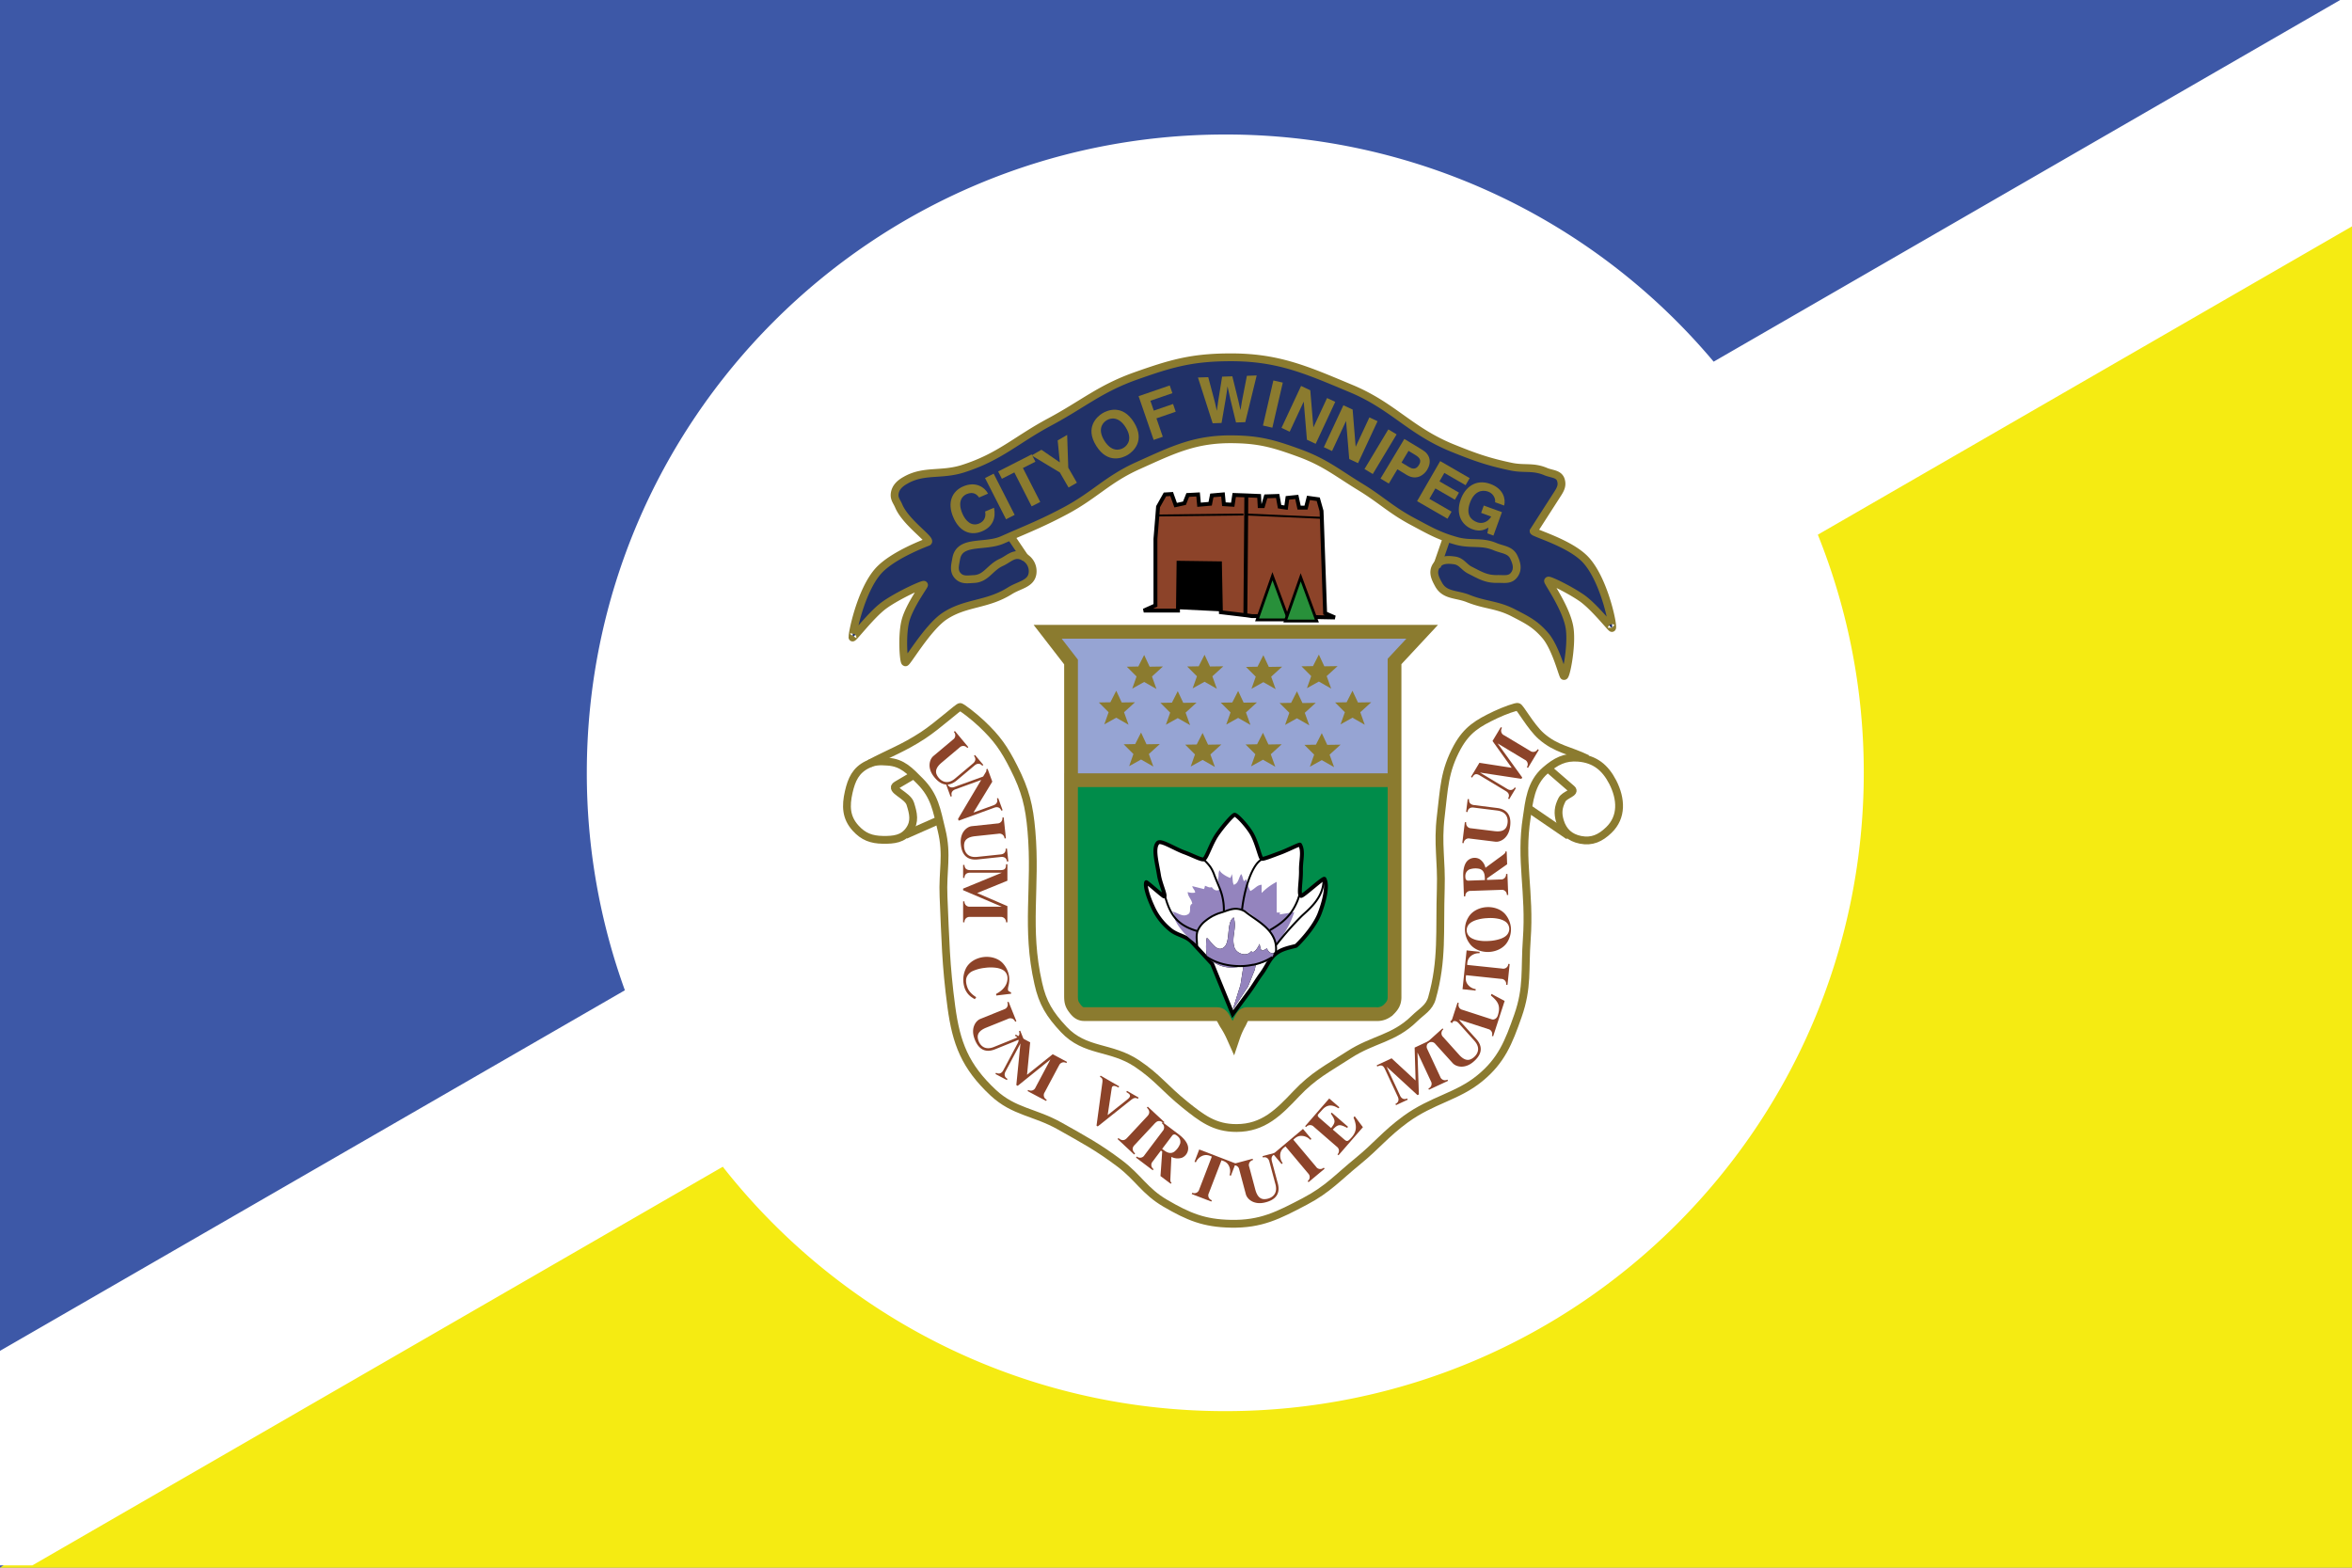 <svg id="Layer_1" data-name="Layer 1" xmlns="http://www.w3.org/2000/svg" xmlns:xlink="http://www.w3.org/1999/xlink" viewBox="0 0 1500 1000"><rect x="0" y="0" width="1500" height="1000" fill="#808080" stroke="none"/><defs><style>.cls-1,.cls-10,.cls-13,.cls-14,.cls-8{fill:none;}.cls-2{clip-path:url(#clip-path);}.cls-3{fill:#3d58a7;}.cls-4{fill:#f5eb12;}.cls-15,.cls-5{fill:#fff;}.cls-6{fill:#96a4d3;}.cls-7{fill:#008c4a;}.cls-10,.cls-8{stroke:#8b7b2f;}.cls-10,.cls-13,.cls-14,.cls-15,.cls-8{stroke-miterlimit:3.86;}.cls-8{stroke-width:8.77px;}.cls-9{fill:#8b7b2f;}.cls-10{stroke-width:4.98px;}.cls-11{fill:#213167;}.cls-12{fill:#8c4329;}.cls-13,.cls-14,.cls-15,.cls-17{stroke:#000;}.cls-13{stroke-width:1.24px;}.cls-14,.cls-15{stroke-width:2.49px;}.cls-16{fill:#9484be;}.cls-17{fill:#28903a;stroke-width:1.79px;}</style><clipPath id="clip-path"><rect class="cls-1" width="1500" height="1000"/></clipPath></defs><g class="cls-2"><path class="cls-3" d="M1500,0,986.3,342.46h0l-4.52,3-9,6-6.94,4.63h0l-18.28,12.19h0L930.06,380h0l-34.53,23-48.07,32-2.7,1.81-14.9,9.93L820.56,453l-47.42,31.61-3,2-16.68,11.12-70.43,46.95L658.55,561l-21.81,14.54L635,576.66l-2.46,1.65-9.87,6.58L602.85,598.1,2.22,998.52,0,1000V0Z"/><path class="cls-4" d="M1500,0V1000H0l2.22-1.48L602.85,598.1l19.82-13.21,9.87-6.58,2.46-1.65,1.74-1.15L658.55,561l24.5-16.34,70.43-46.95,16.68-11.12,3-2L820.56,453l9.29-6.19,14.9-9.93,2.7-1.81,48.07-32,34.53-23h0l17.44-11.63h0l18.28-12.19h0l6.94-4.63,13.56-9h0Z"/><path class="cls-5" d="M1500,144.4,1159.33,341.07a406,406,0,0,1,29.3,151.86c0,224.92-182.29,407.2-407.19,407.2-130,0-245.87-60.93-320.48-155.89L20.62,998.52H0V861.68l398.52-230A406.69,406.69,0,0,1,374.24,493c0-224.92,182.29-407.2,407.2-407.2A405.9,405.9,0,0,1,1092.89,230.7L1492.46,0H1500Z"/><g id="Layer_1-2" data-name="Layer 1"><polygon class="cls-6" points="907 402.99 889.37 421.93 889.37 497.68 683.06 497.68 683.06 422.28 668.15 402.99 907 402.99"/><path class="cls-7" d="M889.37,497.68V636c0,3.34-1.13,5.36-3.49,7.73a10.45,10.45,0,0,1-8.17,3.15H795.47c-3.34,0-3.78,3.68-5.62,6.58a52.13,52.13,0,0,0-3.33,7.72,60.05,60.05,0,0,0-4.14-7.72c-2-2.9-2.7-6.58-6.21-6.58h-84.7c-3.07,0-4.74-1.93-6.5-4.38s-1.92-4.47-1.92-7.45V497.68Z"/><polyline class="cls-8" points="682.71 497.68 683.06 497.68 889.37 497.68 889.55 497.68"/><path class="cls-8" d="M683.06,497.68v-75.4L668.15,403H907l-17.63,18.94V636c0,3.34-1.13,5.36-3.5,7.73a10.43,10.43,0,0,1-8.16,3.15H795.47c-3.34,0-3.78,3.68-5.62,6.58a52.13,52.13,0,0,0-3.33,7.72,60.05,60.05,0,0,0-4.14-7.72c-2-2.9-2.7-6.58-6.21-6.58h-84.7c-3.07,0-4.74-1.93-6.5-4.38s-1.92-4.47-1.92-7.45V497.68Z"/><polygon class="cls-9" points="794.38 474.89 801.72 474.76 805.47 467.42 808.95 474.89 817.42 474.76 810.45 481.12 813.32 489.09 805.47 484.61 797.86 488.85 800.61 481.12 794.38 474.89"/><polygon class="cls-9" points="831.89 475.13 839.24 475.01 842.97 467.66 846.46 475.13 854.95 475.01 847.95 481.37 850.82 489.35 842.97 484.86 835.37 489.09 838.11 481.37 831.89 475.13"/><polygon class="cls-9" points="755.87 475.01 763.22 474.89 766.96 467.53 770.45 475.01 778.92 474.89 771.94 481.24 774.81 489.21 766.96 484.74 759.37 488.97 762.1 481.24 755.87 475.01"/><polygon class="cls-9" points="716.62 474.76 723.97 474.63 727.71 467.28 731.19 474.76 739.68 474.63 732.69 480.99 735.55 488.97 727.71 484.48 720.12 488.72 722.85 480.99 716.62 474.76"/><polygon class="cls-9" points="778.55 448.21 785.9 448.09 789.64 440.74 793.13 448.21 801.6 448.09 794.62 454.45 797.49 462.43 789.64 457.94 782.04 462.18 784.78 454.45 778.55 448.21"/><polygon class="cls-9" points="816.07 448.46 823.41 448.33 827.14 440.99 830.64 448.46 839.12 448.33 832.13 454.69 835 462.67 827.14 458.18 819.55 462.43 822.29 454.69 816.07 448.46"/><polygon class="cls-9" points="740.05 448.33 747.4 448.21 751.12 440.87 754.63 448.33 763.1 448.21 756.12 454.57 758.99 462.55 751.12 458.07 743.54 462.3 746.28 454.57 740.05 448.33"/><polygon class="cls-9" points="700.79 448.09 708.14 447.97 711.89 440.61 715.37 448.09 723.85 447.97 716.87 454.32 719.73 462.3 711.89 457.81 704.28 462.05 707.02 454.32 700.79 448.09"/><polygon class="cls-9" points="851.45 448.09 858.81 447.97 862.54 440.61 866.03 448.09 874.5 447.97 867.54 454.32 870.37 462.3 862.54 457.81 854.95 462.05 857.69 454.32 851.45 448.09"/><polygon class="cls-9" points="757.13 425.15 764.47 425.03 768.21 417.67 771.7 425.15 780.17 425.03 773.19 431.39 776.07 439.37 768.21 434.88 760.6 439.11 763.36 431.39 757.13 425.15"/><polygon class="cls-9" points="794.62 425.41 801.98 425.28 805.71 417.93 809.2 425.41 817.68 425.28 810.7 431.64 813.56 439.61 805.71 435.13 798.13 439.37 800.86 431.64 794.62 425.41"/><polygon class="cls-9" points="718.61 425.28 725.97 425.15 729.7 417.8 733.19 425.28 741.67 425.15 734.68 431.51 737.55 439.5 729.7 435.01 722.1 439.25 724.84 431.51 718.61 425.28"/><polygon class="cls-9" points="830.01 425.03 837.36 424.91 841.11 417.55 844.59 425.03 853.06 424.91 846.09 431.27 848.97 439.25 841.11 434.75 833.5 438.99 836.24 431.27 830.01 425.03"/><line class="cls-10" x1="577.42" y1="532.61" x2="598.62" y2="523.24"/><path class="cls-10" d="M582.42,494.58l-10.6,6.23c-4.93,2.91,7,6.36,8.71,11.84,2,6.27,3.18,11.47-.61,16.82-4,5.72-9.84,6.35-16.83,6.25-7.39-.12-12.45-2-17.43-7.48-6.17-6.78-6.39-14.15-4.37-23.05,1.83-8,4.47-13.8,11.84-17.46,4.61-2.3,7.94-2.23,13.09-1.87,9.35.64,13.95,5.81,20.56,12.46,9.35,9.44,10.56,18.27,13.7,31.15,3.92,16.06.53,25.86,1.26,42.39,1.22,27.5,1.37,43.38,5,70.42,3.11,23.06,8.72,38,26.79,54.83,13.21,12.23,26.28,12.13,42.37,21.18,15.22,8.6,24,13.19,38,23.69,12.12,9.11,16.19,17.93,29.29,25.55,14.75,8.59,24.68,12.76,41.75,13.08,19.28.39,30.26-5.34,47.35-14.32,14.58-7.67,20.88-15.15,33.65-25.55,12.25-10,17.72-17.48,30.51-26.81,17.05-12.42,33-14.34,47.36-26.16,13.7-11.21,18.28-22.7,24.3-39.89,6.32-18,4.21-29.58,5.6-48.63,2.21-30.28-4.35-50.46,0-77.86,1.49-9.87,2.36-21.73,11.84-29.94,6.69-5.78,12.38-8.84,21.2-8.1,10.41.9,17,6.27,21.8,15.58,5.44,10.64,6.11,22.26-2.51,30.54-5.36,5.17-10.75,7.69-18.07,6.24-6.74-1.35-11.08-5.27-13.08-11.84-1.55-5.15-1.15-8.92,1.27-13.71,1.6-3.24,9-4.5,6.22-6.86L988,490.83"/><line class="cls-10" x1="978.68" y1="338.79" x2="965.59" y2="366.83"/><line class="cls-10" x1="590.51" y1="344.39" x2="611.69" y2="368.07"/><path class="cls-11" d="M653.51,355.46a10.28,10.28,0,0,1,4.91,10.7c-1.23,6.31-8.42,6.93-14.3,10.61-14.82,9.29-28.23,7.28-41.73,16.22-11.22,7.45-25,31.66-25,29.29-1,1.22-2.37-16.22,0-26.13s12.89-23.59,11.84-23.06c.61-1.14-16.49,6.49-25.52,13.06-8.86,6.49-21.48,23.76-19.91,19.91-.87.87,4.65-29.38,16.75-42.35,9.65-10.26,31.22-18,31.22-18.07,2.45-1.4-14.29-12.36-18.68-23.06-1.23-2.8-2.8-4.38-2.54-7.45.44-4.29,3.5-6.93,6.84-8.77,11.84-6.84,22.89-3,36.83-7.45,23.41-7.45,33.75-18.33,55.41-29.9,21.39-11.49,32-21.22,54.8-29.29,21.75-7.71,34.89-11.57,58-11.83,31.83-.44,49.82,7.62,79.17,19.9,27,11.31,37.63,27,64.81,38,14.11,5.7,22.37,8.68,37.36,11.84,8.41,1.75,13.85-.26,21.82,3.07,4,1.75,8.68,1.31,9.92,5.61.87,3.15-.11,5.35-1.85,8.15L978,338.8c0,1.23,23.07,7.54,33.05,18.07,12.55,13.23,18.6,45.33,16.84,43.66,0,.79-10.61-12.89-18.68-18.76-7.81-5.53-22.52-12.72-21.83-11.23-1.58-.79,12,17.63,13.69,30.61,1.57,11.57-2.73,32.09-3.69,29.89-.25,2.11-4.72-17.27-11.84-25.6-6.23-7.28-11.48-9.91-20-14.29-10.6-5.61-18.14-4.91-29.28-9.38-7.46-3-14.65-1.76-18.69-8.68-2.28-4.12-4.11-7.8-1.84-11.84a10.48,10.48,0,0,1,1.14-1.49c2.46-2.8,6.48-2.89,10.7-2.28,4.57.61,5.89,4.21,9.91,6.23,6.4,3.24,10.34,5.79,17.45,5.61,4.29-.09,8,.88,10.61-2.46,2.72-3.51,1.84-7.28,0-11.22-2.19-4.91-6.93-4.83-11.84-6.84-9-3.86-15.44-1.14-24.9-3.77-2.19-.62-4.21-1.23-6.14-1.93-7.8-2.72-13.34-6-21.92-10.52-13.59-7.28-19.83-13.77-33-21.83-15-9.13-22.79-15.79-39.26-21.84-15.45-5.61-24.74-8.41-41.12-8.68-24.91-.52-38.94,6.58-61.74,16.84-19.29,8.68-27.36,18.67-46,28.67-13.5,7.19-22.27,10.78-35.08,16.31-1.75.79-3.5,1.58-5.43,2.37-11.31,4.82-27.1-.27-29.29,11.83-.78,4.3-1.93,8.07,1.23,11.23,2.81,2.72,6,2,10,1.84,7.9-.35,10.18-7.28,17.46-10.61,4.64-2.1,7.54-5.79,12.45-4.38A11.64,11.64,0,0,1,653.51,355.46Z"/><path class="cls-11" d="M965.57,355.64c1.84,3.94,2.71,7.71,0,11.22-2.64,3.34-6.32,2.37-10.61,2.46-7.11.18-11.06-2.37-17.45-5.61-4-2-5.34-5.62-9.91-6.23-4.2-.61-8.24-.52-10.7,2.28l5.78-16.66c2,.7,4,1.32,6.15,1.93,9.47,2.63,15.87-.09,24.9,3.77C958.64,350.81,963.38,350.73,965.57,355.64Z"/><path class="cls-11" d="M644.74,342.49l8.77,13a12,12,0,0,0-2.54-1.14c-4.91-1.4-7.81,2.29-12.46,4.39C631.24,362,629,369,621.06,369.32c-3.94.18-7.19.88-10-1.84-3.16-3.16-2-6.93-1.23-11.23,2.19-12.1,18-7,29.28-11.84,1.93-.78,3.69-1.57,5.44-2.37Z"/><path class="cls-10" d="M644.57,342.05c12.79-5.52,21.56-9.12,35.07-16.31,18.67-10,26.74-20,46-28.67,22.8-10.26,36.83-17.36,61.73-16.84,16.39.27,25.69,3.07,41.12,8.68,16.49,6,24.28,12.71,39.27,21.84,13.15,8.06,19.39,14.55,33,21.83,8.6,4.56,14.13,7.8,21.92,10.52,1.94.7,4,1.31,6.14,1.93,9.48,2.63,15.88-.09,24.9,3.77,4.92,2,9.65,1.93,11.84,6.84,1.85,3.94,2.72,7.71,0,11.22-2.63,3.34-6.32,2.37-10.6,2.46-7.11.17-11.06-2.37-17.46-5.61-4-2-5.34-5.62-9.9-6.23-4.21-.61-8.25-.52-10.7,2.28a9.19,9.19,0,0,0-1.14,1.49c-2.28,4-.45,7.72,1.84,11.84,4,6.93,11.23,5.7,18.68,8.68,11.14,4.47,18.68,3.77,29.29,9.38,8.5,4.38,13.76,7,20,14.29,7.11,8.33,11.56,27.71,11.84,25.6,1,2.2,5.26-18.32,3.68-29.89-1.66-13-15.26-31.4-13.69-30.61-.69-1.49,14.05,5.71,21.84,11.23,8.07,5.87,18.67,19.55,18.67,18.67v.09c1.76,1.66-4.28-30.43-16.84-43.66-10-10.53-33-16.84-33-18.07l15.6-24.29c1.75-2.8,2.73-5,1.85-8.15-1.23-4.3-5.88-3.86-9.91-5.61-8-3.33-13.41-1.32-21.83-3.07-15-3.16-23.23-6.14-37.36-11.84-27.18-11-37.8-26.74-64.8-38-29.37-12.28-47.35-20.35-79.17-19.9-23.07.26-36.22,4.11-58,11.83-22.8,8.07-33.41,17.8-54.81,29.29-21.65,11.57-32,22.44-55.41,29.9-13.94,4.47-25,.61-36.83,7.45-3.33,1.85-6.4,4.48-6.84,8.77-.26,3.07,1.32,4.65,2.55,7.45,4.38,10.7,21.13,21.66,18.67,23.06,0,.09-21.57,7.81-31.21,18.07-12.1,13-17.62,43.22-16.75,42.35-1.58,3.85,11.05-13.42,19.9-19.91,9-6.57,26.13-14.2,25.52-13.06,1-.53-9.38,13.24-11.84,23.06s-1,27.35,0,26.13c0,2.37,13.77-21.84,25-29.29,13.5-8.94,26.92-6.93,41.74-16.22,5.87-3.68,13.07-4.3,14.29-10.61a10.27,10.27,0,0,0-4.91-10.7,11.58,11.58,0,0,0-2.54-1.14c-4.91-1.4-7.8,2.29-12.45,4.39-7.28,3.33-9.56,10.26-17.45,10.61-3.95.18-7.19.88-10-1.84-3.16-3.16-2-6.93-1.23-11.23,2.19-12.1,18-7,29.28-11.84C641.06,343.63,642.81,342.84,644.57,342.05Z"/><polyline class="cls-10" points="916.29 361.43 916.91 359.76 922.7 343.1 923.03 342.13"/><polyline class="cls-10" points="644.74 342.49 653.51 355.46 654.03 356.25"/><path class="cls-10" d="M1012.31,484c-11.42-5.59-19.69-6-29.27-14.34-7-6.13-13.84-19.08-15-18.69-.5-.61-9,2.44-14.33,5-11.2,5.36-18.07,9.35-24.29,20.56C921,492,921,503.14,918.86,520.76c-2.14,17.84.58,28.12,0,46.11-.88,27.3,1.25,45.49-5.61,69.8-1.75,6.23-6.4,8.38-11.22,13.08-13.29,13-26.12,12.94-41.73,23.06-13.71,8.89-22.45,13.09-33.66,24.94s-20.91,21.75-38,21.79c-14.13.05-22.29-6.34-33-14.95-13.09-10.59-17.5-17.44-30.53-26.18-16.71-11.17-33-7.12-46.73-21.8-8.93-9.54-13.46-16.83-16.21-29.3-8.1-35.5-1.25-61.68-4.36-97.2C656.42,514,654,504.23,646.57,489.6c-6.1-12.11-10.71-18.72-20.55-28-4.91-4.65-13.13-11-13.72-10.6-.7-.54-13.95,11.71-23.67,18.08-12.64,8.26-20.9,11-34.27,18.07"/><line class="cls-10" x1="1000.48" y1="533.22" x2="974.95" y2="515.76"/><polygon points="777.15 359.32 751.89 358.97 751.89 358.09 777.15 359.32"/><polygon points="751.27 387.21 751.89 358.97 777.15 359.32 777.4 359.32 778.02 389.93 751.27 388.61 751.27 387.21"/><polygon class="cls-12" points="828.52 323.81 832.91 323.81 834.48 317.59 840.71 318.46 842.81 325.91 842.99 330.3 842.63 330.3 794.77 328.2 794.85 316.01 803.01 316.36 803.36 322.85 805.46 322.85 807.3 316.62 814.84 316.36 816.07 323.2 820.19 323.81 821.07 317.59 827.03 316.97 828.52 323.81"/><polygon class="cls-12" points="794.85 316.01 794.77 328.2 794.24 328.2 793.01 328.2 738.56 328.81 738.12 328.81 738.56 323.2 742.95 315.39 747.24 315.13 749.78 322.23 755.39 321 757.5 315.74 764.08 315.39 764.7 321.97 771.79 321.35 772.85 316.01 779.95 315.39 780.55 321.62 786.17 321.97 787.13 315.74 794.85 316.01"/><polygon class="cls-12" points="851.32 393.87 805.46 392.99 798.36 392.99 794.15 392.38 793.98 392.38 794.24 391.77 794.77 328.2 842.63 330.3 842.99 330.3 845.1 391.15 851.32 393.87"/><polygon class="cls-12" points="794.77 328.2 794.24 391.77 793.98 392.38 778.63 390.54 778.02 359.32 777.4 359.32 777.15 359.32 751.89 358.97 751.63 358.97 751.27 387.21 751.27 388.61 751.27 389.49 729.44 389.49 736.89 386.15 736.89 343.8 738.12 328.81 738.56 328.81 793.01 328.2 794.24 328.2 794.77 328.2"/><polyline class="cls-13" points="794.24 328.2 794.77 328.2 842.63 330.3"/><line class="cls-13" x1="738.56" y1="328.81" x2="793.01" y2="328.2"/><polyline class="cls-14" points="794.85 315.74 794.85 316.01 794.77 328.2 794.24 391.77"/><polygon class="cls-14" points="738.12 328.81 736.89 343.8 736.89 386.15 729.44 389.49 751.27 389.49 751.27 388.61 751.27 387.21 751.63 358.97 751.89 358.97 777.15 359.32 777.4 359.32 778.02 359.32 778.63 390.54 793.98 392.38 794.15 392.38 798.36 392.99 805.46 392.99 851.32 393.87 845.1 391.15 842.99 330.3 842.81 325.91 840.71 318.46 834.48 317.59 832.91 323.81 828.52 323.81 827.03 316.97 821.07 317.59 820.19 323.81 816.07 323.2 814.84 316.36 807.3 316.62 805.46 322.85 803.36 322.85 803.01 316.36 794.85 316.01 787.13 315.74 786.17 321.97 780.55 321.62 779.95 315.39 772.85 316.01 771.79 321.35 764.7 321.97 764.08 315.39 757.5 315.74 755.39 321 749.78 322.23 747.24 315.13 742.95 315.39 738.56 323.2 738.12 328.81"/><path class="cls-15" d="M786.15,646.89l-13.08-32L760.6,601.4c-4.62-5-9.9-4.4-15-9a39.23,39.23,0,0,1-10.59-14.34c-2.6-5.6-5-12.84-4-15.31.11-.51,10.85,9.2,11.46,9.08,1.24-.38-2.52-8.27-3.35-13.7-1.25-7.93-4-17.2-.64-20.57,1.87-1.87,10.42,3.82,17.08,6.22,4.74,1.73,10.83,5,12.2,4.36,1.88-1,4.48-9.87,8.35-15.56,3.74-5.5,10-12.6,11.21-12.85s7.15,6,10.35,11c3.94,6,5.86,16.7,7.11,17.08,1,.35,7.14-2.12,11.59-3.76,5-1.83,12.46-5.72,12.71-5.24,2.48,4.37.46,10,.61,16.46s-1.61,15.2,0,16.2c1,.64,14.46-12,15-10.83,2.25,4.37,0,13.93-3.09,22.06-3.54,9.27-13.72,19.56-15,20.57-.5.37-6.78,1.34-10.58,3.5-6.24,3.5-7.22,8.54-11.48,14.31-3.32,4.52-4.76,7.35-8.1,11.85Z"/><polygon points="793 616.35 791.14 628.19 786.15 644.14 795.88 629.43 800.23 618.6 800.86 615.48 793 616.35"/><polygon class="cls-16" points="793 616.35 791.14 628.19 786.15 644.14 795.88 629.43 800.23 618.6 800.86 615.48 793 616.35"/><path d="M770.31,611.11c6.87,5.62,12.73,7.23,21.82,5.24,7.11-.87,19.44-1.85,20.19-8.36-2.1.4-3.61-1.11-4.36-3.1a7.05,7.05,0,0,1-3.38,1.5,13.13,13.13,0,0,1-1.23-4.37c-1.13,2.37-3.48,6.61-5.36,4.74-3.24,4.11-10.09,1.13-10.83-2.86-1.88-6.49,1.86-11.86-.37-18.7-5,3.24-1.75,15.57-6.25,19.06-4.6,3.73-8.59-4.49-10.83-6C769,599.53,768.82,610.12,770.31,611.11Z"/><path class="cls-16" d="M770.31,611.11c6.87,5.62,12.73,7.23,21.82,5.24,7.11-.87,19.44-1.85,20.19-8.36-2.1.4-3.61-1.11-4.36-3.1a7.05,7.05,0,0,1-3.38,1.5,13.13,13.13,0,0,1-1.23-4.37c-1.13,2.37-3.48,6.61-5.36,4.74-3.24,4.11-10.09,1.13-10.83-2.86-1.88-6.49,1.86-11.86-.37-18.7-5,3.24-1.75,15.57-6.25,19.06-4.6,3.73-8.59-4.49-10.83-6C769,599.53,768.82,610.12,770.31,611.11Z"/><path class="cls-9" d="M630.11,314.87c-2-3.88-7.67-8.08-15.8-4.62-7,3-10.42,10.13-6.39,19.63s11.25,12.07,18.46,9c6.82-2.88,8.92-8.66,7.55-15l-5.67,2.41c.73,3.61-.71,6.33-3.84,7.66-4.81,2-8.6-1.53-10.68-6.4-3.26-7.69,0-11.2,2.71-12.36,4.7-2,6.87.7,8,2.14l5.65-2.43Z"/><polygon class="cls-9" points="633.71 302.14 628.21 304.93 641.61 331.23 647.11 328.44 633.71 302.14 633.71 302.14"/><polygon class="cls-9" points="652.38 298.55 660.34 294.51 657.96 289.84 636.58 300.74 638.96 305.4 646.9 301.35 657.93 322.99 663.42 320.2 652.38 298.55 652.38 298.55"/><polygon class="cls-9" points="681.29 298.33 680.59 277.42 674.54 280.92 675.9 294.95 664.18 286.9 657.88 290.52 675.9 301.35 681.47 310.99 686.81 307.92 681.29 298.33 681.29 298.33"/><path class="cls-9" d="M723.17,269.38c-7.35-11.74-16.94-7.73-20.25-5.66s-11.14,8.94-3.79,20.68,16.94,7.74,20.25,5.67S730.51,281.14,723.17,269.38Zm-6.55,16.26c-2.83,1.76-7.9,2.51-12.28-4.49s-1.48-11.23,1.33-13,7.9-2.5,12.27,4.5S719.43,283.87,716.62,285.64Z"/><polygon class="cls-9" points="737.53 266.87 749.82 262.63 748.12 257.7 735.84 261.93 733.67 255.64 747.7 250.8 746 245.87 726.14 252.71 735.75 280.61 741.57 278.6 737.53 266.87 737.53 266.87"/><path class="cls-9" d="M773.34,270l5.72-.2c2.66-15.3,3.07-17.45,3.77-23.15h.08c1.19,5.63,1.82,8.48,5.36,22.84l5.91-.21,7.28-29.79-6.25.23c-3.26,16.36-3.66,18.92-4.05,21.73h-.07c-.81-3.79-1.14-5.34-5.16-21.41l-6.52.22c-2.59,15.6-2.93,18.61-3.36,21.72H776c-.65-3.33-1.1-5.38-5.44-21.39l-6.56.21,9.38,29.2Z"/><polygon class="cls-9" points="818.11 244.06 812.1 242.69 805.46 271.44 811.46 272.82 818.11 244.06 818.11 244.06"/><polygon class="cls-9" points="837.66 272.54 837.6 272.51 835.64 248.94 829.77 246.18 817.29 272.93 822.51 275.38 831.4 256.3 831.47 256.33 833.5 280.49 839.09 283.1 851.56 256.35 846.34 253.91 837.66 272.54 837.66 272.54"/><polygon class="cls-9" points="864.66 284.86 864.57 284.83 862.65 261.25 856.76 258.52 844.29 285.26 849.52 287.7 858.41 268.62 858.47 268.66 860.48 292.81 866.09 295.42 878.55 268.68 873.34 266.25 864.66 284.86 864.66 284.86"/><polygon class="cls-9" points="890.7 277.08 885.41 273.9 870.22 299.19 875.5 302.37 890.7 277.08 890.7 277.08"/><path class="cls-9" d="M907.18,287,895.62,280l-15.19,25.27,5.29,3.19,5.48-9.12,6,3.65c6.8,4.09,11.54-.94,12.93-3.23C913.14,294.85,912.08,289.92,907.18,287Zm-2.12,9.4c-.7,1.14-2.39,3.95-6.33,1.59l-4.9-2.95,4.47-7.44,4.19,2.53C905.77,292.06,906.52,293.92,905.06,296.37Z"/><polygon class="cls-9" points="937.29 304.99 918.5 294.13 903.75 319.68 923.15 330.88 925.75 326.37 911.6 318.19 915.42 311.56 927.88 318.76 930.47 314.24 918.03 307.05 921.13 301.67 934.7 309.5 937.29 304.99 937.29 304.99"/><path class="cls-9" d="M944.6,327.15l6.44,2.36c-3.24,5.16-7.67,4.11-8.94,3.64-4-1.43-7.37-4.9-4.62-12.47,2.62-7.11,7.46-8.57,11.6-7.08s4.79,5.68,4.39,6.76l5.8,2.12c1.09-3.94-.27-10.68-8.77-13.77-9.32-3.44-16.14,2.17-18.88,9.75-3.54,9.72.79,16.71,7.45,19.14,5,1.86,8.09.11,10.19-1.05l-.69,3.67,3.87,1.42,5.43-14.95-11.59-4.22-1.68,4.68Z"/><path class="cls-12" d="M621.62,488.2c1.65-1.39,3.45-1.38,4.84.28l.65-.56-5.3-6.33-.67.57c1.38,1.64,1.1,3.41-.56,4.81l-11.5,9.65c-6.13,5.15-10.56.13-11.71-2.53-1.33-3.06.85-5.68,3.21-7.66L612,476.8a3.22,3.22,0,0,1,4.9.34l.65-.56L609,466.31l-.68.57a3.17,3.17,0,0,1-.51,4.86l-12.54,10.53c-2.3,1.92-4.14,7.21.13,12.88,4.11,5.42,9.17,7.36,14.81,2.63l11.42-9.58Z"/><path class="cls-12" d="M611.36,523.5l22.81-8.31c2-.74,3.7-.1,4.44,1.93l.82-.3-2.83-7.76-.8.29c.73,2-.16,3.6-2.19,4.33l-12.71,4.61,0-.09,11.94-19.6-3-8.18-.83.29c.38,1.06-.29,1.75-.74,2.54L627,495.33,608.69,502c-2,.74-3.71.12-4.46-1.9l-.82.29,2.82,7.76.82-.31c-.74-2,.15-3.57,2.19-4.31l16.47-6,0,.07L611,522.36l.4,1.14Z"/><path class="cls-12" d="M638.35,546.63c2.14-.21,3.64.79,3.85,2.91l.87-.06-.87-8.22-.86.1c.23,2.14-1,3.46-3.16,3.66l-14.93,1.56c-8,.86-8.83-5.77-8.29-8.61.61-3.28,3.88-4.25,6.94-4.58l14.88-1.57a3.22,3.22,0,0,1,3.87,3l.86-.07-1.4-13.34-.86.1a3.21,3.21,0,0,1-3.15,3.76L619.79,527c-3,.31-7.45,3.66-7.08,10.76.39,6.79,3.47,11.21,10.82,10.45l14.82-1.57Z"/><path class="cls-12" d="M638.07,584.91a3.21,3.21,0,0,1,3.53,3.4h.88V578l-19.29-8.34,19.29-7.87V551.29h-.88c0,2.64-.62,3.74-3.61,3.74H618.63c-2.17,0-3.54-1.17-3.54-3.33h-.86V560h.86c0-2.15,1.37-3.32,3.54-3.32h20.31l-24.72,10.16v1l24.64,10.51H618.63a3.2,3.2,0,0,1-3.54-3.4h-.86V588.3h.86a3.21,3.21,0,0,1,3.54-3.41h19.44Z"/><path class="cls-12" d="M644.87,633.9l-.11-.9c-1.78-.86-2.39-.74-1.57-4.3a16.31,16.31,0,0,0,.36-5.82,15.55,15.55,0,0,0-3.61-8c-2.84-3.43-7.84-5-12.7-4.39s-9.32,3.32-11.26,7.33a16.4,16.4,0,0,0-.51,13.13c1.83,4.13,4.58,5.41,6.21,6.42l.92-1.28c-1.41-.91-4.41-2.84-5.66-6.29-.94-2.55-1.1-4.91-.39-6.57a7.41,7.41,0,0,1,3.88-3.85,26,26,0,0,1,7.66-2,26.49,26.49,0,0,1,7.9.06c2.87.6,4.58,1.58,5.57,3.14a5.38,5.38,0,0,1,.91,2.41,7.28,7.28,0,0,1,0,2.09c-.7,5.61-5.9,8.17-7.22,8.95l.13,1,9.48-1.15Z"/><path class="cls-12" d="M648.41,663.69c2-.8,3.7-.24,4.51,1.75l.8-.33-3.08-7.64-.81.33c.81,2,0,3.58-2,4.4l-13.92,5.63c-7.42,3-10.08-3.13-10.34-6-.32-3.3,2.56-5.15,5.4-6.31l13.89-5.6a3.19,3.19,0,0,1,4.54,1.83l.81-.32-5-12.42-.82.33a3.18,3.18,0,0,1-2,4.47l-15.19,6.15c-2.76,1.09-6.16,5.56-3.84,12.26,2.23,6.44,6.43,9.85,13.27,7.09l13.81-5.58Z"/><path class="cls-12" d="M675.41,679.63a3.19,3.19,0,0,1,4.66-1.52l.42-.77-9.13-4.86L655,685.6,657,664.88l-9.28-4.94-.39.77c2.34,1.26,3,2.31,1.6,4.94l-9.09,17.09c-1,1.93-2.69,2.58-4.59,1.56l-.41.78,7.29,3.87.4-.77c-1.92-1-2.28-2.76-1.27-4.68l9.53-17.93-2.63,26.58.88.48,20.87-16.82-9.51,17.88a3.19,3.19,0,0,1-4.66,1.52l-.41.77,11.84,6.29.4-.77a3.19,3.19,0,0,1-1.34-4.71l9.15-17.16Z"/><path class="cls-12" d="M706.42,711.28l2.6-17.21c.19-1.24,1.1-2.22,4.31-.34l.44-.76-11.85-6.85-.43.77c1.1.57,1.91,1.1,1.55,3.62l-3.73,27.54.79.47,21.49-17.11c1.69-1.32,2.92-1.23,4.11-.53l.44-.77-7.39-4.27-.45.76c1.72,1,3.85,2.13,1,4.47l-12.85,10.21Z"/><path class="cls-12" d="M736.75,716.33c1.46-1.59,3.3-1.75,5.28.1l.59-.63L732,705.92l-.59.63c2,1.85,1.94,3.7.47,5.28l-13.27,14.23c-1.48,1.57-3.31,1.73-5.28-.12l-.59.63,10.58,9.88.61-.65c-2-1.83-2-3.66-.49-5.26l13.27-14.21Z"/><path class="cls-12" d="M757.72,731.72c-.42-3.17-3.33-6.14-5.91-8.08l-9.68-7.31-.65-.48-.06.07h0l-.47.6a3.2,3.2,0,0,1,.6,4.88l-11.7,15.52a3.19,3.19,0,0,1-4.84.79l-.52.71,10.69,8.07.53-.72a3.18,3.18,0,0,1-.59-4.85l5.26-7,.83.63-1.1,15.63,6.53,4.92.53-.68c-.39-.31-.85-.39-.76-2.46l.65-14a8.7,8.7,0,0,0,6.85.5A6.52,6.52,0,0,0,757.72,731.72Zm-5-2.47a11.41,11.41,0,0,1-3.81,5.39c-3.21,2.19-6.08-.6-7.75-1.77l6.43-8.53A1.7,1.7,0,0,1,750,724C752.64,725.61,753,727.56,752.71,729.25Z"/><path class="cls-12" d="M779,740.12c.9.39,3.62.85,4.92,3.94a8,8,0,0,1,.22,5.58l.86.33,3-7.82-23.19-8.92-3,7.85.86.32a7.87,7.87,0,0,1,3.88-4c3-1.41,5.37.05,6.31.37l-8.07,21a3.2,3.2,0,0,1-4.43,2.06l-.33.81,12.5,4.81.33-.84a3.19,3.19,0,0,1-1.93-4.49l8.09-21Z"/><path class="cls-12" d="M811.11,740.46c-.55-2.09.19-3.72,2.29-4.27l-.21-.84-8,2.13.21.86c2.08-.56,3.56.46,4.12,2.53l3.89,14.51c2.07,7.74-4.33,9.62-7.25,9.53-3.32-.09-4.79-3.16-5.6-6.13l-3.86-14.47A3.18,3.18,0,0,1,799.1,740l-.21-.86-13,3.48.23.85a3.22,3.22,0,0,1,4.21,2.52l4.23,15.84c.77,2.87,4.78,6.79,11.72,5.31,6.67-1.43,10.56-5.19,8.64-12.33l-3.85-14.38Z"/><path class="cls-12" d="M824.83,727c.79-.61,2.49-2.77,5.84-2.41a7.9,7.9,0,0,1,5,2.52l.7-.59-5.39-6.4-19,16,5.37,6.41.7-.58a8.13,8.13,0,0,1-1.6-5.36c.22-3.35,2.63-4.66,3.38-5.32l14.47,17.26a3.21,3.21,0,0,1-.34,4.89l.56.67,10.26-8.6-.56-.68a3.19,3.19,0,0,1-4.87-.53L824.83,727Z"/><path class="cls-12" d="M850,720.53c3.31-3.43,4.3-3.57,9.15-1.1l.58-.66-10.43-9.06-.56.66c3.1,4.46,3.1,5.45.17,9.21l-7.16-6.22c-1.6-1.4-1.7-1.87-.67-3l2.39-2.65c4.4-4.8,8.83-1.36,10.18-.75l.55-.63-6.48-5.64-15.39,17.7.65.57a3.2,3.2,0,0,1,4.9-.25l14.67,12.75a3.19,3.19,0,0,1,.43,4.9l.66.55,15.56-17.9-5.25-7-.73.85c2.58,6.14,1.85,9.75-2.4,13.9-1.52,1.49-2.12,1.3-3.73-.1L850,720.53Z"/><path class="cls-12" d="M910.33,669.28a3.18,3.18,0,0,1,1.6-4.63l-.36-.79-9.38,4.38.61,21-15.3-14.16-9.5,4.46.36.79c2.4-1.14,3.65-1,4.91,1.69l8.18,17.56c.91,1.94.46,3.68-1.51,4.58l.36.78,7.5-3.47-.38-.78c-1.95.9-3.58.16-4.51-1.8l-8.58-18.44L904,698.55l.9-.42L904,671.36l8.56,18.36a3.19,3.19,0,0,1-1.58,4.61l.35.79,12.15-5.66-.37-.79a3.21,3.21,0,0,1-4.58-1.76l-8.23-17.63Z"/><path class="cls-12" d="M931.43,651.59c-1.43-1.6-1.49-3.4.12-4.84l-.56-.65-6.15,5.52.59.64c1.6-1.43,3.36-1.21,4.82.41l10,11.15c5.36,5.95.52,10.54-2.13,11.79-3,1.42-5.7-.64-7.76-3l-10-11.12a3.2,3.2,0,0,1,.17-4.9L920,656l-10,9,.57.65a3.2,3.2,0,0,1,4.89.34l11,12.16c2,2.24,7.34,3.89,12.87-.57,5.28-4.3,7.06-9.4,2.1-14.89l-10-11.06Z"/><path class="cls-12" d="M950.83,635c4.62,3.9,6.38,6.69,4.35,12.89-.46,1.46-2.09,2.88-3.83,2.32l-18.67-6.07a3.17,3.17,0,0,1-2.3-4.32l-.84-.25-4.13,12.73.81.27a3.22,3.22,0,0,1,4.42-2.14l18.49,6a3.23,3.23,0,0,1,2.32,4.34l.82.27,7.33-22.57L951.15,634l-.32,1Z"/><path class="cls-12" d="M935.69,615.47c.12-1-.11-3.72,2.54-5.78a8,8,0,0,1,5.33-1.65l.1-.9-8.32-.9L932.73,631l8.32.87.1-.91a7.92,7.92,0,0,1-4.89-2.72c-2.15-2.57-1.32-5.19-1.27-6.18l22.41,2.36a3.19,3.19,0,0,1,3.14,3.74l.86.11,1.4-13.33-.87-.1a3.19,3.19,0,0,1-3.86,3l-22.38-2.34Z"/><path class="cls-12" d="M963.62,592.17a15.61,15.61,0,0,0-3.06-8.28c-2.58-3.6-7.46-5.51-12.37-5.25s-9.52,2.67-11.74,6.52a14.9,14.9,0,0,0,.89,16.82c2.61,3.6,7.48,5.5,12.37,5.24s9.53-2.65,11.74-6.51A15.62,15.62,0,0,0,963.62,592.17Zm-1.57,2.62c-.7,1.69-2.23,3-4.93,4a26.46,26.46,0,0,1-7.79,1.44,26,26,0,0,1-7.86-.62c-2.83-.8-4.47-1.88-5.34-3.51a5.51,5.51,0,0,1-.26-5c.7-1.7,2.21-2.94,4.92-4a26.91,26.91,0,0,1,7.77-1.44,25.6,25.6,0,0,1,7.89.61c2.82.82,4.47,1.9,5.36,3.51a6.21,6.21,0,0,1,.73,2.48A5.48,5.48,0,0,1,962.05,594.79Z"/><path class="cls-12" d="M961.36,557.48h-.87a3.18,3.18,0,0,1-3.4,3.51l-8.75.32,0-1,12.85-9-.3-8.16-.85,0c0,.52.21.91-1.43,2.11l-11.25,8.29a8.83,8.83,0,0,0-3.92-5.64,6.56,6.56,0,0,0-7.69,1.29c-2.19,2.33-2.67,6.46-2.57,9.69l.46,12.93.87,0a3.21,3.21,0,0,1,3.39-3.53l19.46-.67a3.17,3.17,0,0,1,3.64,3.27l.88,0Zm-25,4.27a1.71,1.71,0,0,1-1.76-1.66c-.44-3.1.88-4.55,2.34-5.43a11.79,11.79,0,0,1,6.59-.45c3.74,1.13,3.35,5.13,3.48,7.16Z"/><path class="cls-12" d="M940,513.54c-2.16-.27-3.36-1.6-3.1-3.73l-.87-.1-1,8.17.88.12c.25-2.14,1.76-3.12,3.88-2.86L954.71,517c7.94,1,7.29,7.62,6.12,10.28-1.33,3.06-4.73,3.27-7.79,2.89l-14.85-1.82a3.19,3.19,0,0,1-3.09-3.81l-.88-.1-1.63,13.3.86.1a3.19,3.19,0,0,1,3.93-2.94l16.24,2c3,.38,8.11-1.89,9.33-8.89,1.16-6.72-.87-11.72-8.19-12.61L940,513.54Z"/><path class="cls-12" d="M959.19,469a3.2,3.2,0,0,1-1.27-4.73l-.75-.44-5.31,8.85,12.24,17.08-20.6-3.18-5.39,9,.74.44c1.36-2.27,2.44-2.87,5-1.33l16.62,10c1.83,1.1,2.41,2.8,1.31,4.65l.73.45,4.25-7.08-.73-.45c-1.13,1.85-2.9,2.15-4.75,1l-17.42-10.46,26.44,4,.52-.86-15.7-21.72,17.35,10.42a3.2,3.2,0,0,1,1.28,4.74l.74.44,6.9-11.49-.75-.45a3.18,3.18,0,0,1-4.76,1.1l-16.7-10Z"/><path class="cls-16" d="M747.53,581.45c3.73.62,6.72,4,10.34,1.62,2.25-1.5-.13-5.47,2.49-6.59-.37-3-2.87-4.51-2.87-7.49a8.59,8.59,0,0,0,4.72.37c-.11-1.75-1.47-2.38-1.85-4.11l7.47,1.87a5.75,5.75,0,0,0,.63-2.12c1.62.5,2.73,1.5,4.36.86,1,1.51,2.61,2.64,4.36,1.88,2.5-1.24-1-4.6-.36-7.1.74-2.25-.14-3.25,1-5.62.37,1.88,5,4.49,6.86,5a8.08,8.08,0,0,0,.86-2.49c.89,2.63.26,4.5,1.27,6.86,3.1-.88,3-4.23,4.72-6.86,1.13,1.38.88,3.12,1.88,4.61a4.8,4.8,0,0,1,1.49-1.26,28.89,28.89,0,0,0,2.49,7.49c3.11-1.51,4.12-3.75,7.21-4v5.24a38.66,38.66,0,0,1,9.62-7.11v19.57h2.49c-.5-.5-.39.75-.62,1.24l9.34-1.49c-3.12,9.61-7.12,14.21-10.6,20.19-2.37-.75-4.73-8.73-6.85-10.2-6.47-4.74-13.08-13.22-20.56-12.48A32,32,0,0,0,771,586.17c-3.12,2-5.11,2.62-6.59,5.62-2,4.09-1.21,4.4-1.21,10-4.24-2.1-10.77-8.89-13.14-13.73C748.51,585.56,749.77,583.32,747.53,581.45Z"/><path class="cls-13" d="M767.82,548.41c3.13,3.12,4.63,4.75,6.25,8.74,1.46,4,2.82,6.92,3.91,9.79h0a36,36,0,0,1,2.55,13.89h0v.32m-14.31,26.43c.32.31.63.61,1,.9l0,0,0,0h0a24,24,0,0,0,2.7,2.09h0c5.88,3.93,13.74,5.86,21.64,5.67l.79,0h.18a42.42,42.42,0,0,0,6.67-.87l.08,0,.2,0h0l.08,0a34.94,34.94,0,0,0,11.5-4.67h0a0,0,0,0,0,0,0l.26-.16m-48-5.59,0-.35c.39-3.79-.66-6.14.2-10,.06-.22.13-.45.21-.67a15.68,15.68,0,0,1,4.93-6.44,29.25,29.25,0,0,1,5.06-3.36l0,0,0,0,.06,0h0a26.64,26.64,0,0,1,4.59-1.9c5.12-1.49,9.48-4.35,15.57-.88,2.27,1.88,5.08,3.68,7.84,5.68l0,0h0l0,0c5.13,3.67,10.15,8,11.62,14.32h0a18.08,18.08,0,0,1,.17,6.93s0,.06,0,.08m30.53-47c0,12-10.58,19.58-14.31,23.32a197.35,197.35,0,0,0-15,16.94l0,0c-.12.14-.22.28-.34.43h0l-.53.67m-71.3-32.41c1.53,5.65,3.2,10.48,6.16,14.39s7.45,7.07,14.45,9.12a3.38,3.38,0,0,0,.42.13l.16,0m65.07-23.69a36.48,36.48,0,0,1-5.53,11.85c-3.6,5-8.21,8.14-13.42,11.2m-4.35-45.47c-4.34,1.4-7.82,8.67-10.19,16.29h0A94.54,94.54,0,0,0,792.15,580"/><polygon class="cls-17" points="811.51 367.55 801.72 395.42 821.81 395.42 811.51 367.55"/><polygon class="cls-17" points="829.53 368.26 819.74 396.13 839.83 396.13 829.53 368.26"/></g></g></svg>
